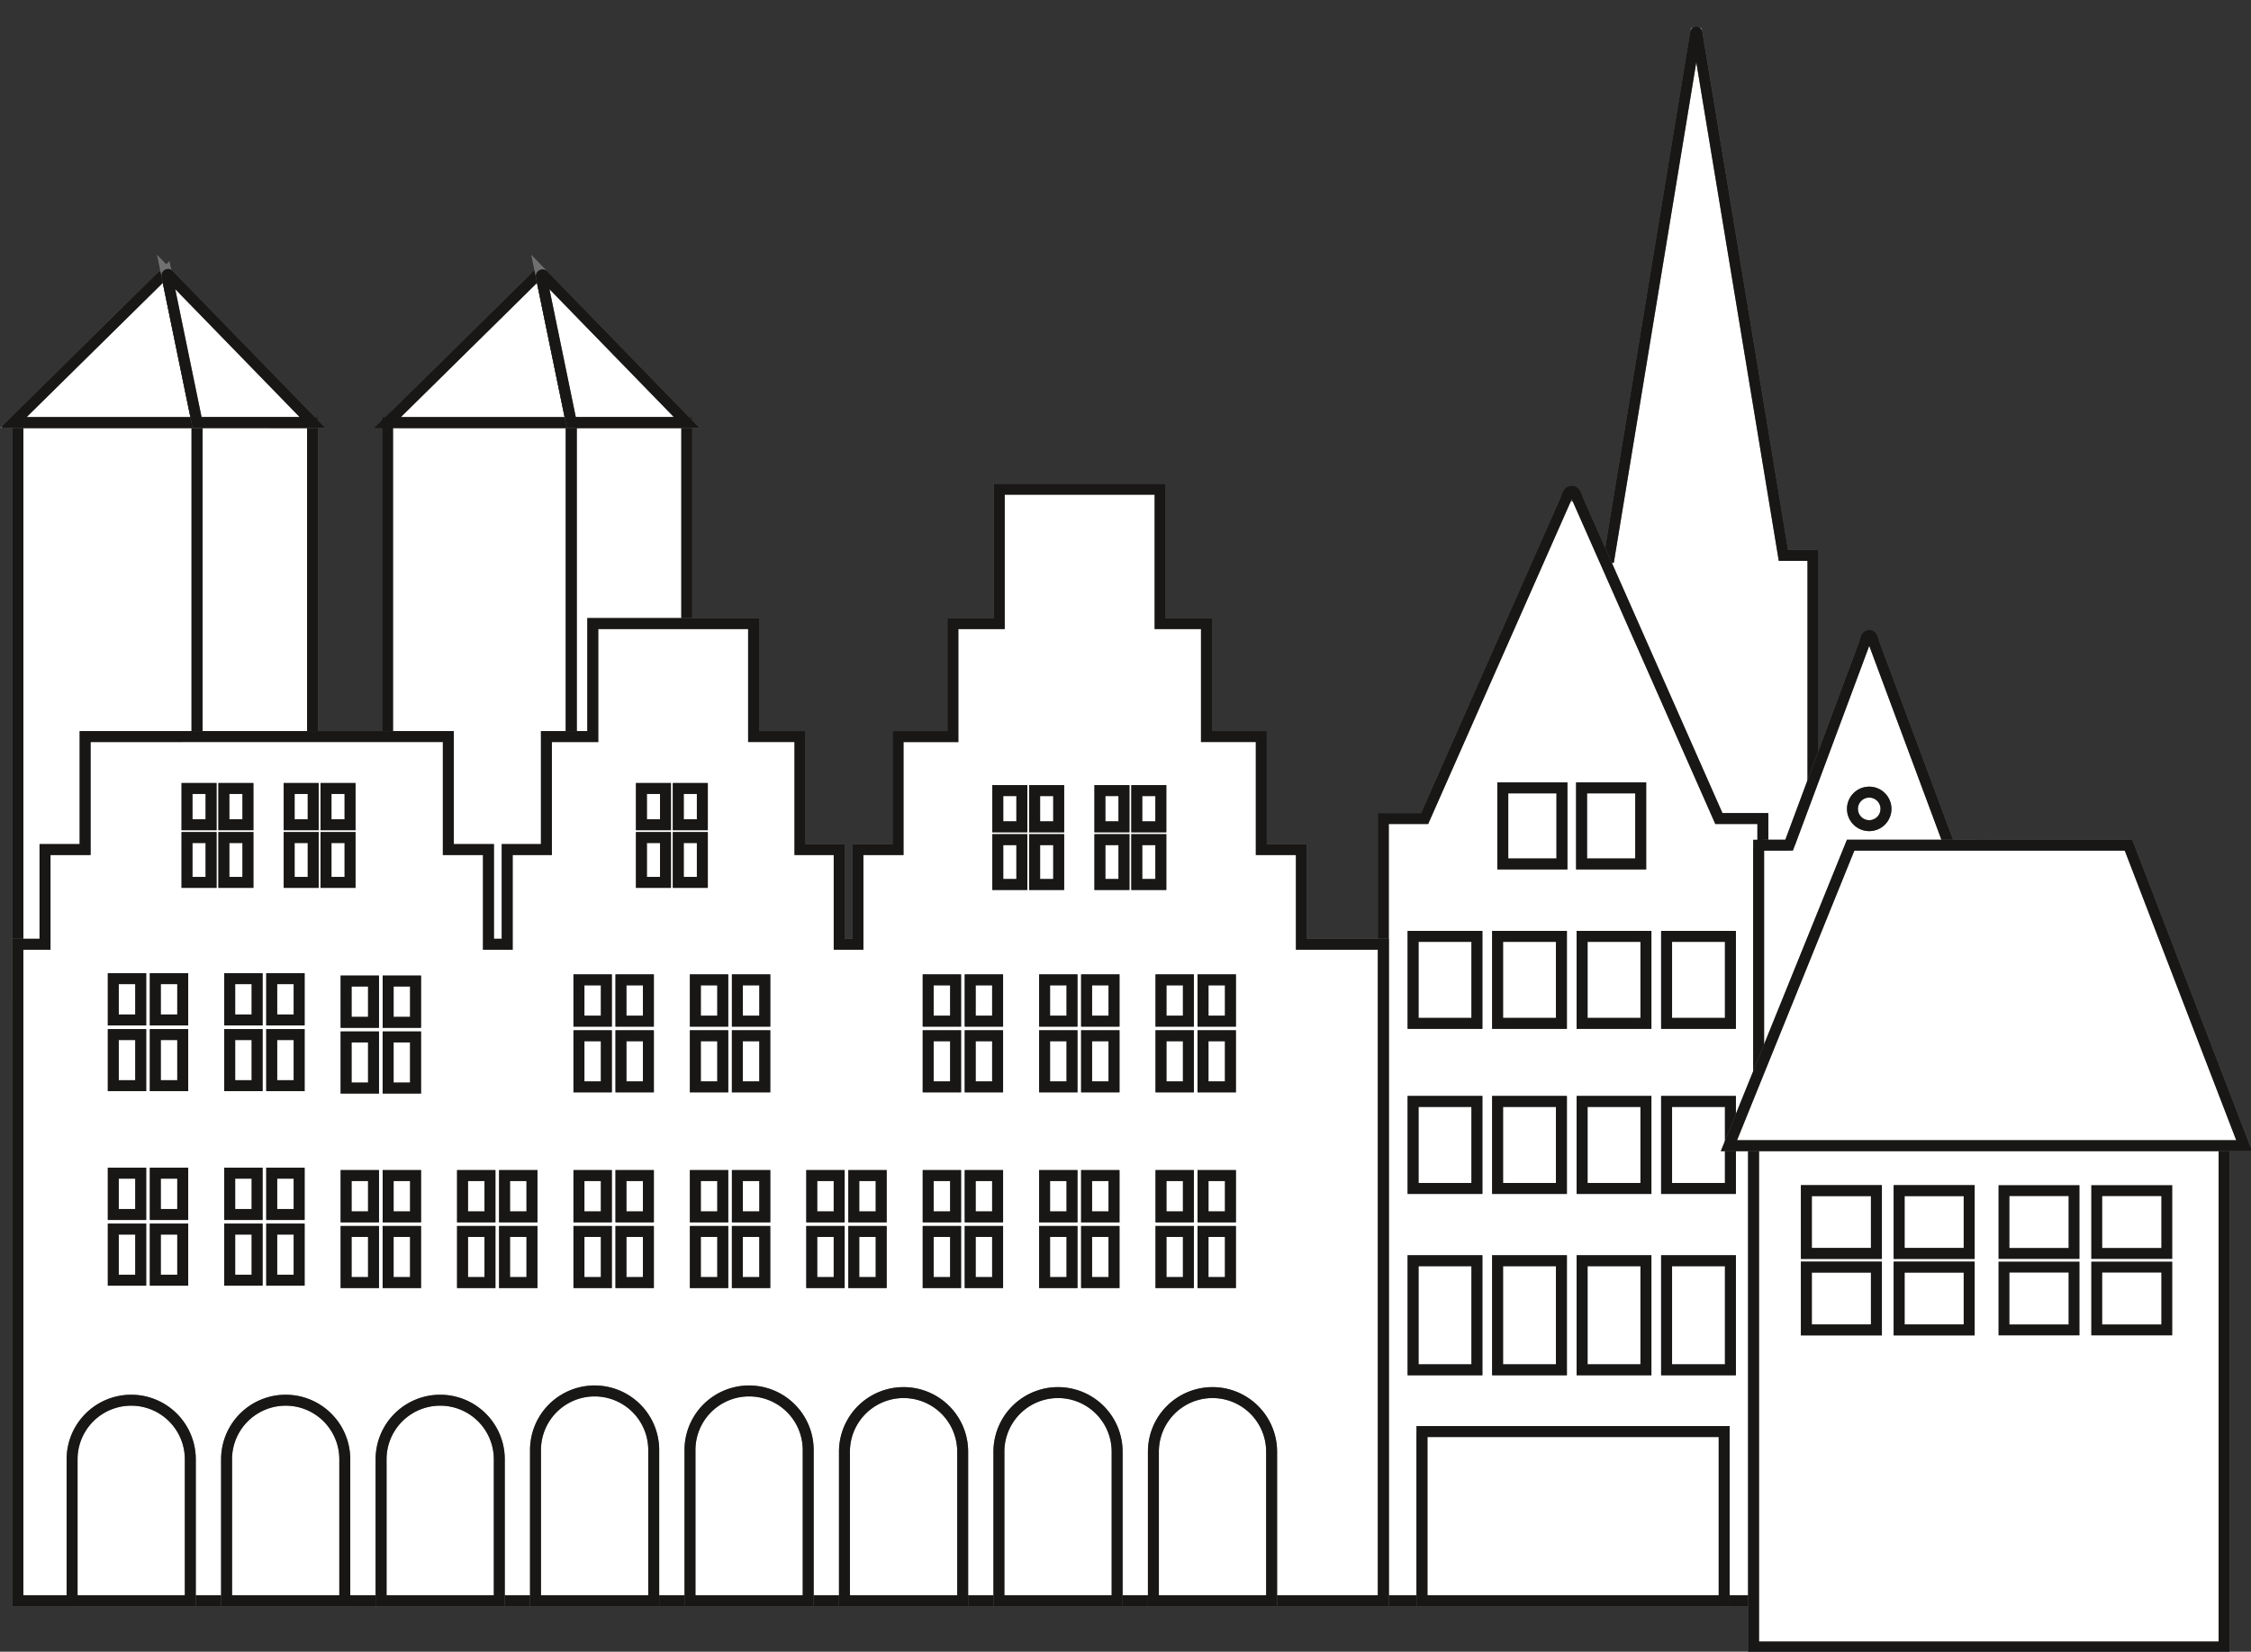 <svg xmlns="http://www.w3.org/2000/svg" xmlns:xlink="http://www.w3.org/1999/xlink" width="308.702" height="226.548" viewBox="0 0 308.702 226.548">
  <rect x="0" y="0" width="308.702" height="226.548" fill="#333333" stroke="none"/>
  <defs>
    <clipPath id="clip-path">
      <rect id="Rechteck_912" data-name="Rechteck 912" width="308.437" height="226.548" fill="none" stroke="#707070" stroke-width="1.5"/>
    </clipPath>
    <clipPath id="clip-path-4">
      <rect id="Rechteck_953" data-name="Rechteck 953" width="308.44" height="226.548" fill="none" stroke="#707070" stroke-width="1.5"/>
    </clipPath>
  </defs>
  <g id="Gruppe_510" data-name="Gruppe 510" transform="translate(0.261)">
    <g id="Gruppe_431" data-name="Gruppe 431" transform="translate(0.003 0)">
      <g id="Gruppe_430" data-name="Gruppe 430" clip-path="url(#clip-path)">
        <path id="Pfad_1748" data-name="Pfad 1748" d="M92.137,1.392,80.187,73.905H76.694v41.952s31.444,1.341,31.444,0V73.636h-4.05Z" transform="translate(140.229 2.545)" fill="#fff" stroke="#707070" stroke-width="1.5"/>
        <path id="Pfad_1749" data-name="Pfad 1749" d="M92.235,1.654a.1.1,0,0,0-.2,0L80.186,73.576H76.693v41.952s31.447,1.341,31.447,0V73.308h-4.05Z" transform="translate(140.227 2.874)" fill="none" stroke="#181716" stroke-miterlimit="10" stroke-width="1.5"/>
      </g>
    </g>
    <rect id="Rechteck_913" data-name="Rechteck 913" width="24.576" height="78.724" transform="translate(2.192 57.949)" fill="#fff" stroke="#707070" stroke-width="1.5"/>
    <g id="Gruppe_433" data-name="Gruppe 433" transform="translate(0.003 0)">
      <g id="Gruppe_432" data-name="Gruppe 432" clip-path="url(#clip-path)">
        <rect id="Rechteck_914" data-name="Rechteck 914" width="24.579" height="78.722" transform="translate(2.189 57.949)" fill="none" stroke="#181716" stroke-miterlimit="10" stroke-width="1.5"/>
      </g>
    </g>
    <rect id="Rechteck_916" data-name="Rechteck 916" width="15.834" height="78.722" transform="translate(26.771 57.949)" fill="#fff" stroke="#707070" stroke-width="1.5"/>
    <rect id="Rechteck_917" data-name="Rechteck 917" width="15.834" height="78.722" transform="translate(26.771 57.949)" fill="none" stroke="#181716" stroke-miterlimit="10" stroke-width="1.5"/>
    <path id="Pfad_1750" data-name="Pfad 1750" d="M.554,33.838h25.2L21.508,13.187Z" transform="translate(1.014 24.112)" fill="#fff" stroke="#707070" stroke-width="1.5"/>
    <g id="Gruppe_435" data-name="Gruppe 435" transform="translate(0.003 0)">
      <g id="Gruppe_434" data-name="Gruppe 434" clip-path="url(#clip-path)">
        <path id="Pfad_1751" data-name="Pfad 1751" d="M20.867,13.5.553,33.522h25.2L21.69,13.751A.49.49,0,0,0,20.867,13.5Z" transform="translate(1.008 24.43)" fill="none" stroke="#181716" stroke-miterlimit="10" stroke-width="1.5"/>
      </g>
    </g>
    <path id="Pfad_1752" data-name="Pfad 1752" d="M28.047,33.838,7.962,13.187l4.251,20.651Z" transform="translate(14.558 24.112)" fill="#fff" stroke="#707070" stroke-width="1.5"/>
    <g id="Gruppe_437" data-name="Gruppe 437" transform="translate(0 0)">
      <g id="Gruppe_436" data-name="Gruppe 436" clip-path="url(#clip-path-4)">
        <path id="Pfad_1753" data-name="Pfad 1753" d="M27.978,33.614,8.278,13.359A.161.161,0,0,0,8,13.5l4.141,20.11Z" transform="translate(14.627 24.336)" fill="none" stroke="#181716" stroke-miterlimit="10" stroke-width="1.5"/>
        <rect id="Rechteck_919" data-name="Rechteck 919" width="25.204" height="78.722" transform="translate(52.886 57.949)" fill="#fff" stroke="#707070" stroke-width="1.5"/>
        <rect id="Rechteck_920" data-name="Rechteck 920" width="25.204" height="78.722" transform="translate(52.886 57.949)" fill="none" stroke="#181716" stroke-miterlimit="10" stroke-width="1.5"/>
        <rect id="Rechteck_921" data-name="Rechteck 921" width="15.834" height="78.722" transform="translate(78.091 57.949)" fill="#fff" stroke="#707070" stroke-width="1.5"/>
        <rect id="Rechteck_922" data-name="Rechteck 922" width="15.834" height="78.722" transform="translate(78.091 57.949)" fill="none" stroke="#181716" stroke-miterlimit="10" stroke-width="1.5"/>
        <path id="Pfad_1754" data-name="Pfad 1754" d="M38.041,13.65,19.28,32.14a.72.72,0,0,0,.5,1.233H42.351a.719.719,0,0,0,.7-.866l-3.807-18.49a.718.718,0,0,0-1.208-.368" transform="translate(34.857 24.579)" fill="#fff" stroke="#707070" stroke-width="1.5"/>
        <path id="Pfad_1755" data-name="Pfad 1755" d="M39.1,13.459,18.7,33.566H43.9l-4.1-19.893A.42.42,0,0,0,39.1,13.459Z" transform="translate(34.188 24.386)" fill="none" stroke="#181716" stroke-miterlimit="10" stroke-width="1.5"/>
        <path id="Pfad_1756" data-name="Pfad 1756" d="M46.191,33.838,26.106,13.187l4.251,20.651Z" transform="translate(47.734 24.112)" fill="#fff" stroke="#707070" stroke-width="1.5"/>
        <path id="Pfad_1757" data-name="Pfad 1757" d="M46.111,33.58,26.47,13.385a.187.187,0,0,0-.317.167L30.277,33.58Z" transform="translate(47.813 24.369)" fill="none" stroke="#181716" stroke-miterlimit="10" stroke-width="1.5"/>
        <path id="Pfad_1758" data-name="Pfad 1758" d="M113,68.281,93.71,24.635a.971.971,0,0,0-1.776,0L72.641,68.281H66.978V175.565h5.306V153.409h41.443v22.155h5.306V68.281Z" transform="translate(122.466 43.986)" fill="#fff" stroke="#707070" stroke-width="1.5"/>
        <path id="Pfad_1759" data-name="Pfad 1759" d="M113,68.7,93.311,24.144a.537.537,0,0,0-.979,0L72.641,68.7H66.978V175.981h5.306V153.826h41.443v22.155h5.306V68.7Z" transform="translate(122.466 43.569)" fill="none" stroke="#181716" stroke-miterlimit="10" stroke-width="1.5"/>
        <rect id="Rechteck_923" data-name="Rechteck 923" width="41.443" height="23.199" transform="translate(194.75 196.351)" fill="#fff" stroke="#707070" stroke-width="1.5"/>
        <rect id="Rechteck_924" data-name="Rechteck 924" width="41.443" height="23.199" transform="translate(194.75 196.351)" fill="none" stroke="#181716" stroke-miterlimit="10" stroke-width="1.5"/>
        <rect id="Rechteck_925" data-name="Rechteck 925" width="8.754" height="11.936" transform="translate(205.117 128.432)" fill="#fff" stroke="#707070" stroke-width="1.5"/>
        <rect id="Rechteck_926" data-name="Rechteck 926" width="8.754" height="11.936" transform="translate(205.117 128.432)" fill="none" stroke="#181716" stroke-miterlimit="10" stroke-width="1.5"/>
        <rect id="Rechteck_927" data-name="Rechteck 927" width="8.754" height="11.936" transform="translate(216.708 128.432)" fill="#fff" stroke="#707070" stroke-width="1.5"/>
        <rect id="Rechteck_928" data-name="Rechteck 928" width="8.754" height="11.936" transform="translate(216.708 128.432)" fill="none" stroke="#181716" stroke-miterlimit="10" stroke-width="1.5"/>
        <rect id="Rechteck_929" data-name="Rechteck 929" width="8.754" height="11.936" transform="translate(228.296 128.432)" fill="#fff" stroke="#707070" stroke-width="1.5"/>
        <rect id="Rechteck_930" data-name="Rechteck 930" width="8.754" height="11.936" transform="translate(228.296 128.432)" fill="none" stroke="#181716" stroke-miterlimit="10" stroke-width="1.5"/>
        <rect id="Rechteck_931" data-name="Rechteck 931" width="8.754" height="11.936" transform="translate(193.529 128.432)" fill="#fff" stroke="#707070" stroke-width="1.5"/>
        <rect id="Rechteck_932" data-name="Rechteck 932" width="8.754" height="11.936" transform="translate(193.529 128.432)" fill="none" stroke="#181716" stroke-miterlimit="10" stroke-width="1.5"/>
        <rect id="Rechteck_933" data-name="Rechteck 933" width="8.754" height="11.936" transform="translate(205.117 151.071)" fill="#fff" stroke="#707070" stroke-width="1.5"/>
        <rect id="Rechteck_934" data-name="Rechteck 934" width="8.754" height="11.936" transform="translate(205.117 151.071)" fill="none" stroke="#181716" stroke-miterlimit="10" stroke-width="1.5"/>
        <rect id="Rechteck_935" data-name="Rechteck 935" width="8.754" height="11.936" transform="translate(216.708 151.071)" fill="#fff" stroke="#707070" stroke-width="1.5"/>
        <rect id="Rechteck_936" data-name="Rechteck 936" width="8.754" height="11.936" transform="translate(216.708 151.071)" fill="none" stroke="#181716" stroke-miterlimit="10" stroke-width="1.5"/>
        <rect id="Rechteck_937" data-name="Rechteck 937" width="8.754" height="11.936" transform="translate(228.296 151.071)" fill="#fff" stroke="#707070" stroke-width="1.5"/>
        <rect id="Rechteck_938" data-name="Rechteck 938" width="8.754" height="11.936" transform="translate(228.296 151.071)" fill="none" stroke="#181716" stroke-miterlimit="10" stroke-width="1.5"/>
        <rect id="Rechteck_939" data-name="Rechteck 939" width="8.754" height="11.936" transform="translate(193.529 151.071)" fill="#fff" stroke="#707070" stroke-width="1.5"/>
        <rect id="Rechteck_940" data-name="Rechteck 940" width="8.754" height="11.936" transform="translate(193.529 151.071)" fill="none" stroke="#181716" stroke-miterlimit="10" stroke-width="1.5"/>
        <rect id="Rechteck_941" data-name="Rechteck 941" width="8.754" height="14.963" transform="translate(205.117 172.918)" fill="#fff" stroke="#707070" stroke-width="1.5"/>
        <rect id="Rechteck_942" data-name="Rechteck 942" width="8.754" height="14.963" transform="translate(205.117 172.918)" fill="none" stroke="#181716" stroke-miterlimit="10" stroke-width="1.5"/>
        <rect id="Rechteck_943" data-name="Rechteck 943" width="8.754" height="14.963" transform="translate(216.708 172.918)" fill="#fff" stroke="#707070" stroke-width="1.5"/>
        <rect id="Rechteck_944" data-name="Rechteck 944" width="8.754" height="14.963" transform="translate(216.708 172.918)" fill="none" stroke="#181716" stroke-miterlimit="10" stroke-width="1.5"/>
        <rect id="Rechteck_945" data-name="Rechteck 945" width="8.754" height="14.963" transform="translate(228.296 172.918)" fill="#fff" stroke="#707070" stroke-width="1.5"/>
        <rect id="Rechteck_946" data-name="Rechteck 946" width="8.754" height="14.963" transform="translate(228.296 172.918)" fill="none" stroke="#181716" stroke-miterlimit="10" stroke-width="1.5"/>
        <rect id="Rechteck_947" data-name="Rechteck 947" width="8.754" height="14.963" transform="translate(193.529 172.918)" fill="#fff" stroke="#707070" stroke-width="1.5"/>
        <rect id="Rechteck_948" data-name="Rechteck 948" width="8.754" height="14.963" transform="translate(193.529 172.918)" fill="none" stroke="#181716" stroke-miterlimit="10" stroke-width="1.5"/>
        <rect id="Rechteck_949" data-name="Rechteck 949" width="8.112" height="10.434" transform="translate(205.832 108.064)" fill="#fff" stroke="#707070" stroke-width="1.5"/>
        <rect id="Rechteck_950" data-name="Rechteck 950" width="8.112" height="10.434" transform="translate(205.832 108.064)" fill="none" stroke="#181716" stroke-miterlimit="10" stroke-width="1.5"/>
        <rect id="Rechteck_951" data-name="Rechteck 951" width="8.112" height="10.434" transform="translate(216.634 108.064)" fill="#fff" stroke="#707070" stroke-width="1.5"/>
        <rect id="Rechteck_952" data-name="Rechteck 952" width="8.112" height="10.434" transform="translate(216.634 108.064)" fill="none" stroke="#181716" stroke-miterlimit="10" stroke-width="1.5"/>
        <path id="Pfad_1760" data-name="Pfad 1760" d="M111.147,58.686,101.038,31.524a.737.737,0,0,0-1.383,0L89.54,58.686a.737.737,0,0,1-.69.481H85.914a.739.739,0,0,0-.738.738V90.433a.739.739,0,0,0,.738.738h28.859a.739.739,0,0,0,.738-.738V59.905a.739.739,0,0,0-.738-.738H111.84a.741.741,0,0,1-.693-.481" transform="translate(155.74 56.76)" fill="#fff" stroke="#707070" stroke-width="1.5"/>
        <path id="Pfad_1761" data-name="Pfad 1761" d="M111.325,59.57l-10.6-28.485a.4.4,0,0,0-.755,0L89.362,59.57H85.176v32h30.335v-32Z" transform="translate(155.74 56.357)" fill="none" stroke="#181716" stroke-miterlimit="10" stroke-width="1.5"/>
      </g>
    </g>
    <g id="Gruppe_439" data-name="Gruppe 439" transform="translate(0.003 0)">
      <g id="Gruppe_438" data-name="Gruppe 438" clip-path="url(#clip-path)">
        <path id="Pfad_1762" data-name="Pfad 1762" d="M94.324,40.712a2.3,2.3,0,1,1-2.3-2.3,2.3,2.3,0,0,1,2.3,2.3" transform="translate(164.055 70.235)" fill="#fff" stroke="#707070" stroke-width="1.5"/>
        <circle id="Ellipse_7" data-name="Ellipse 7" cx="2.3" cy="2.3" r="2.3" transform="translate(253.781 108.646)" fill="none" stroke="#181716" stroke-miterlimit="10" stroke-width="1.5"/>
      </g>
    </g>
    <g id="Gruppe_441" data-name="Gruppe 441" transform="translate(0 0)">
      <g id="Gruppe_440" data-name="Gruppe 440" clip-path="url(#clip-path-4)">
        <rect id="Rechteck_955" data-name="Rechteck 955" width="64.531" height="69.074" transform="translate(240.221 156.832)" fill="#fff" stroke="#707070" stroke-width="1.5"/>
      </g>
    </g>
    <g id="Gruppe_443" data-name="Gruppe 443" transform="translate(0.003 0)">
      <g id="Gruppe_442" data-name="Gruppe 442" clip-path="url(#clip-path)">
        <rect id="Rechteck_957" data-name="Rechteck 957" width="64.531" height="69.071" transform="translate(240.215 156.835)" fill="none" stroke="#181716" stroke-miterlimit="10" stroke-width="1.5"/>
      </g>
    </g>
    <g id="Gruppe_445" data-name="Gruppe 445" transform="translate(0 0)">
      <g id="Gruppe_444" data-name="Gruppe 444" clip-path="url(#clip-path-4)">
        <path id="Pfad_1763" data-name="Pfad 1763" d="M83.736,82.2H154.4L138.538,40.985H100.427Z" transform="translate(153.108 74.94)" fill="#fff" stroke="#707070" stroke-width="1.5"/>
        <path id="Pfad_1764" data-name="Pfad 1764" d="M83.736,82.2H154.4L138.538,40.985H100.427Z" transform="translate(153.108 74.94)" fill="none" stroke="#181716" stroke-miterlimit="10" stroke-width="1.5"/>
        <rect id="Rechteck_959" data-name="Rechteck 959" width="9.608" height="8.615" transform="translate(247.462 173.794)" fill="#fff" stroke="#707070" stroke-width="1.5"/>
        <rect id="Rechteck_960" data-name="Rechteck 960" width="9.608" height="8.615" transform="translate(247.462 173.794)" fill="none" stroke="#181716" stroke-miterlimit="10" stroke-width="1.5"/>
        <rect id="Rechteck_961" data-name="Rechteck 961" width="9.608" height="8.615" transform="translate(260.184 173.794)" fill="#fff" stroke="#707070" stroke-width="1.5"/>
        <rect id="Rechteck_962" data-name="Rechteck 962" width="9.608" height="8.615" transform="translate(260.184 173.794)" fill="none" stroke="#181716" stroke-miterlimit="10" stroke-width="1.5"/>
        <rect id="Rechteck_963" data-name="Rechteck 963" width="9.608" height="8.615" transform="translate(247.462 163.306)" fill="#fff" stroke="#707070" stroke-width="1.5"/>
        <rect id="Rechteck_964" data-name="Rechteck 964" width="9.608" height="8.615" transform="translate(247.462 163.306)" fill="none" stroke="#181716" stroke-miterlimit="10" stroke-width="1.5"/>
        <rect id="Rechteck_965" data-name="Rechteck 965" width="9.608" height="8.615" transform="translate(260.184 163.306)" fill="#fff" stroke="#707070" stroke-width="1.5"/>
        <rect id="Rechteck_966" data-name="Rechteck 966" width="9.608" height="8.615" transform="translate(260.184 163.306)" fill="none" stroke="#181716" stroke-miterlimit="10" stroke-width="1.5"/>
        <rect id="Rechteck_967" data-name="Rechteck 967" width="9.608" height="8.615" transform="translate(274.564 173.794)" fill="none" stroke="#181716" stroke-miterlimit="10" stroke-width="1.5"/>
        <rect id="Rechteck_968" data-name="Rechteck 968" width="9.608" height="8.615" transform="translate(287.286 173.794)" fill="none" stroke="#181716" stroke-miterlimit="10" stroke-width="1.5"/>
        <rect id="Rechteck_969" data-name="Rechteck 969" width="9.608" height="8.615" transform="translate(274.564 163.306)" fill="none" stroke="#181716" stroke-miterlimit="10" stroke-width="1.5"/>
        <rect id="Rechteck_970" data-name="Rechteck 970" width="9.608" height="8.615" transform="translate(287.286 163.306)" fill="none" stroke="#181716" stroke-miterlimit="10" stroke-width="1.5"/>
        <path id="Pfad_1765" data-name="Pfad 1765" d="M135.361,23.722V42.155H129v15.5h-7.521v15.5h-5.5V86.137h-2.571V73.152h-5.377v-15.5h-6.361v-15.5H79.618v15.5H73.259v15.5H67.88V86.137H65.311V73.152H59.8v-15.5H10v15.5h-5.5V86.137H.774v90.038H188.027V86.137H176.795V73.152h-5.5v-15.5h-7.518v-15.5h-6.358V23.722Z" transform="translate(1.416 43.374)" fill="#fff" stroke="#707070" stroke-width="1.5"/>
      </g>
    </g>
    <g id="Gruppe_447" data-name="Gruppe 447" transform="translate(0.003 0)">
      <g id="Gruppe_446" data-name="Gruppe 446" clip-path="url(#clip-path)">
        <path id="Pfad_1766" data-name="Pfad 1766" d="M176.8,86.138V73.152h-5.5v-15.5h-7.521v-15.5h-6.358V23.722H135.361v18.43H129v15.5h-7.521v15.5h-5.5V86.138h-2.568V73.152h-5.38v-15.5h-6.358v-15.5H79.617v15.5H73.259v15.5h-5.38V86.138H65.311V73.152h-5.5v-15.5H9.995v15.5h-5.5V86.138H.774v90.038H188.026V86.138Z" transform="translate(1.413 43.375)" fill="none" stroke="#181716" stroke-miterlimit="10" stroke-width="1.5"/>
        <path id="Pfad_1767" data-name="Pfad 1767" d="M19.616,76.006a8.106,8.106,0,0,0-16.213,0V95.4H19.616Z" transform="translate(6.219 124.152)" fill="#fff" stroke="#707070" stroke-width="1.5"/>
        <path id="Pfad_1768" data-name="Pfad 1768" d="M19.616,76.006a8.106,8.106,0,0,0-16.213,0V95.4H19.616Z" transform="translate(6.219 124.152)" fill="none" stroke="#181716" stroke-miterlimit="10" stroke-width="1.5"/>
        <path id="Pfad_1769" data-name="Pfad 1769" d="M27.106,76.006a8.106,8.106,0,0,0-16.213,0V95.4H27.106Z" transform="translate(19.915 124.152)" fill="#fff" stroke="#707070" stroke-width="1.5"/>
        <path id="Pfad_1770" data-name="Pfad 1770" d="M27.106,76.006a8.106,8.106,0,0,0-16.213,0V95.4H27.106Z" transform="translate(19.915 124.152)" fill="none" stroke="#181716" stroke-miterlimit="10" stroke-width="1.5"/>
        <path id="Pfad_1771" data-name="Pfad 1771" d="M34.6,76.006a8.106,8.106,0,0,0-16.213,0V95.4H34.6Z" transform="translate(33.61 124.152)" fill="#fff" stroke="#707070" stroke-width="1.5"/>
        <path id="Pfad_1772" data-name="Pfad 1772" d="M34.6,76.006a8.106,8.106,0,0,0-16.213,0V95.4H34.6Z" transform="translate(33.61 124.152)" fill="none" stroke="#181716" stroke-miterlimit="10" stroke-width="1.5"/>
        <path id="Pfad_1773" data-name="Pfad 1773" d="M42.085,75.557a8.106,8.106,0,1,0-16.213,0V96.219H42.085Z" transform="translate(47.303 123.331)" fill="#fff" stroke="#707070" stroke-width="1.5"/>
        <path id="Pfad_1774" data-name="Pfad 1774" d="M42.085,75.557a8.106,8.106,0,1,0-16.213,0V96.219H42.085Z" transform="translate(47.303 123.331)" fill="none" stroke="#181716" stroke-miterlimit="10" stroke-width="1.5"/>
        <path id="Pfad_1775" data-name="Pfad 1775" d="M49.575,75.557a8.106,8.106,0,1,0-16.213,0V96.219H49.575Z" transform="translate(60.998 123.331)" fill="#fff" stroke="#707070" stroke-width="1.5"/>
        <path id="Pfad_1776" data-name="Pfad 1776" d="M49.575,75.557a8.106,8.106,0,1,0-16.213,0V96.219H49.575Z" transform="translate(60.998 123.331)" fill="none" stroke="#181716" stroke-miterlimit="10" stroke-width="1.5"/>
        <path id="Pfad_1777" data-name="Pfad 1777" d="M57.065,75.637a8.106,8.106,0,1,0-16.213,0V96.073H57.065Z" transform="translate(74.693 123.477)" fill="#fff" stroke="#707070" stroke-width="1.5"/>
        <path id="Pfad_1778" data-name="Pfad 1778" d="M57.065,75.637a8.106,8.106,0,1,0-16.213,0V96.073H57.065Z" transform="translate(74.693 123.477)" fill="none" stroke="#181716" stroke-miterlimit="10" stroke-width="1.5"/>
        <path id="Pfad_1779" data-name="Pfad 1779" d="M64.554,75.637a8.106,8.106,0,1,0-16.213,0V96.073H64.554Z" transform="translate(88.386 123.477)" fill="#fff" stroke="#707070" stroke-width="1.5"/>
        <path id="Pfad_1780" data-name="Pfad 1780" d="M64.554,75.637a8.106,8.106,0,1,0-16.213,0V96.073H64.554Z" transform="translate(88.386 123.477)" fill="none" stroke="#181716" stroke-miterlimit="10" stroke-width="1.5"/>
        <path id="Pfad_1781" data-name="Pfad 1781" d="M72.044,75.637a8.106,8.106,0,1,0-16.213,0V96.073H72.044Z" transform="translate(102.082 123.477)" fill="#fff" stroke="#707070" stroke-width="1.5"/>
        <path id="Pfad_1782" data-name="Pfad 1782" d="M72.044,75.637a8.106,8.106,0,1,0-16.213,0V96.073H72.044Z" transform="translate(102.082 123.477)" fill="none" stroke="#181716" stroke-miterlimit="10" stroke-width="1.5"/>
      </g>
    </g>
    <g id="Gruppe_449" data-name="Gruppe 449" transform="translate(0 0)">
      <g id="Gruppe_448" data-name="Gruppe 448" clip-path="url(#clip-path-4)">
        <rect id="Rechteck_973" data-name="Rechteck 973" width="3.762" height="7.012" transform="translate(63.171 168.907)" fill="#fff" stroke="#707070" stroke-width="1.5"/>
        <rect id="Rechteck_974" data-name="Rechteck 974" width="3.762" height="7.012" transform="translate(63.171 168.907)" fill="none" stroke="#181716" stroke-miterlimit="10" stroke-width="1.5"/>
        <rect id="Rechteck_975" data-name="Rechteck 975" width="3.762" height="5.668" transform="translate(63.171 161.239)" fill="#fff" stroke="#707070" stroke-width="1.5"/>
        <rect id="Rechteck_976" data-name="Rechteck 976" width="3.762" height="5.668" transform="translate(63.171 161.239)" fill="none" stroke="#181716" stroke-miterlimit="10" stroke-width="1.5"/>
        <rect id="Rechteck_977" data-name="Rechteck 977" width="3.762" height="5.668" transform="translate(68.932 161.239)" fill="#fff" stroke="#707070" stroke-width="1.5"/>
        <rect id="Rechteck_978" data-name="Rechteck 978" width="3.762" height="5.668" transform="translate(68.932 161.239)" fill="none" stroke="#181716" stroke-miterlimit="10" stroke-width="1.5"/>
        <rect id="Rechteck_979" data-name="Rechteck 979" width="3.762" height="7.012" transform="translate(68.932 168.907)" fill="#fff" stroke="#707070" stroke-width="1.5"/>
        <rect id="Rechteck_980" data-name="Rechteck 980" width="3.762" height="7.012" transform="translate(68.932 168.907)" fill="none" stroke="#181716" stroke-miterlimit="10" stroke-width="1.5"/>
        <rect id="Rechteck_981" data-name="Rechteck 981" width="3.762" height="7.012" transform="translate(79.135 168.907)" fill="#fff" stroke="#707070" stroke-width="1.5"/>
        <rect id="Rechteck_982" data-name="Rechteck 982" width="3.762" height="7.012" transform="translate(79.135 168.907)" fill="none" stroke="#181716" stroke-miterlimit="10" stroke-width="1.5"/>
        <rect id="Rechteck_983" data-name="Rechteck 983" width="3.762" height="5.668" transform="translate(79.135 161.239)" fill="#fff" stroke="#707070" stroke-width="1.5"/>
        <rect id="Rechteck_984" data-name="Rechteck 984" width="3.762" height="5.668" transform="translate(79.135 161.239)" fill="none" stroke="#181716" stroke-miterlimit="10" stroke-width="1.5"/>
        <rect id="Rechteck_985" data-name="Rechteck 985" width="3.762" height="5.668" transform="translate(84.896 161.239)" fill="#fff" stroke="#707070" stroke-width="1.5"/>
        <rect id="Rechteck_986" data-name="Rechteck 986" width="3.762" height="5.668" transform="translate(84.896 161.239)" fill="none" stroke="#181716" stroke-miterlimit="10" stroke-width="1.5"/>
        <rect id="Rechteck_987" data-name="Rechteck 987" width="3.762" height="7.012" transform="translate(84.896 168.907)" fill="#fff" stroke="#707070" stroke-width="1.5"/>
        <rect id="Rechteck_988" data-name="Rechteck 988" width="3.762" height="7.012" transform="translate(84.896 168.907)" fill="none" stroke="#181716" stroke-miterlimit="10" stroke-width="1.5"/>
        <rect id="Rechteck_989" data-name="Rechteck 989" width="3.762" height="7.012" transform="translate(95.098 168.907)" fill="#fff" stroke="#707070" stroke-width="1.5"/>
        <rect id="Rechteck_990" data-name="Rechteck 990" width="3.762" height="7.012" transform="translate(95.098 168.907)" fill="none" stroke="#181716" stroke-miterlimit="10" stroke-width="1.5"/>
        <rect id="Rechteck_991" data-name="Rechteck 991" width="3.762" height="5.668" transform="translate(95.098 161.239)" fill="#fff" stroke="#707070" stroke-width="1.5"/>
        <rect id="Rechteck_992" data-name="Rechteck 992" width="3.762" height="5.668" transform="translate(95.098 161.239)" fill="none" stroke="#181716" stroke-miterlimit="10" stroke-width="1.5"/>
        <rect id="Rechteck_993" data-name="Rechteck 993" width="3.762" height="5.668" transform="translate(100.863 161.239)" fill="#fff" stroke="#707070" stroke-width="1.5"/>
        <rect id="Rechteck_994" data-name="Rechteck 994" width="3.762" height="5.668" transform="translate(100.863 161.239)" fill="none" stroke="#181716" stroke-miterlimit="10" stroke-width="1.5"/>
        <rect id="Rechteck_995" data-name="Rechteck 995" width="3.762" height="7.012" transform="translate(100.86 168.907)" fill="#fff" stroke="#707070" stroke-width="1.5"/>
        <rect id="Rechteck_996" data-name="Rechteck 996" width="3.762" height="7.012" transform="translate(100.86 168.907)" fill="none" stroke="#181716" stroke-miterlimit="10" stroke-width="1.5"/>
        <rect id="Rechteck_997" data-name="Rechteck 997" width="3.762" height="7.012" transform="translate(79.135 142.062)" fill="#fff" stroke="#707070" stroke-width="1.5"/>
        <rect id="Rechteck_998" data-name="Rechteck 998" width="3.762" height="7.012" transform="translate(79.135 142.062)" fill="none" stroke="#181716" stroke-miterlimit="10" stroke-width="1.5"/>
        <rect id="Rechteck_999" data-name="Rechteck 999" width="3.762" height="5.668" transform="translate(79.135 134.394)" fill="#fff" stroke="#707070" stroke-width="1.5"/>
        <rect id="Rechteck_1000" data-name="Rechteck 1000" width="3.762" height="5.668" transform="translate(79.135 134.394)" fill="none" stroke="#181716" stroke-miterlimit="10" stroke-width="1.5"/>
        <rect id="Rechteck_1001" data-name="Rechteck 1001" width="3.762" height="5.668" transform="translate(84.896 134.394)" fill="#fff" stroke="#707070" stroke-width="1.5"/>
        <rect id="Rechteck_1002" data-name="Rechteck 1002" width="3.762" height="5.668" transform="translate(84.896 134.394)" fill="none" stroke="#181716" stroke-miterlimit="10" stroke-width="1.5"/>
        <rect id="Rechteck_1003" data-name="Rechteck 1003" width="3.762" height="7.012" transform="translate(84.896 142.062)" fill="#fff" stroke="#707070" stroke-width="1.5"/>
        <rect id="Rechteck_1004" data-name="Rechteck 1004" width="3.762" height="7.012" transform="translate(84.896 142.062)" fill="none" stroke="#181716" stroke-miterlimit="10" stroke-width="1.5"/>
        <rect id="Rechteck_1005" data-name="Rechteck 1005" width="3.762" height="7.012" transform="translate(95.098 142.062)" fill="#fff" stroke="#707070" stroke-width="1.5"/>
        <rect id="Rechteck_1006" data-name="Rechteck 1006" width="3.762" height="7.012" transform="translate(95.098 142.062)" fill="none" stroke="#181716" stroke-miterlimit="10" stroke-width="1.5"/>
        <rect id="Rechteck_1007" data-name="Rechteck 1007" width="3.762" height="5.668" transform="translate(95.098 134.394)" fill="#fff" stroke="#707070" stroke-width="1.5"/>
        <rect id="Rechteck_1008" data-name="Rechteck 1008" width="3.762" height="5.668" transform="translate(95.098 134.394)" fill="none" stroke="#181716" stroke-miterlimit="10" stroke-width="1.5"/>
        <rect id="Rechteck_1009" data-name="Rechteck 1009" width="3.762" height="5.668" transform="translate(100.863 134.394)" fill="#fff" stroke="#707070" stroke-width="1.5"/>
        <rect id="Rechteck_1010" data-name="Rechteck 1010" width="3.762" height="5.668" transform="translate(100.863 134.394)" fill="none" stroke="#181716" stroke-miterlimit="10" stroke-width="1.5"/>
        <rect id="Rechteck_1011" data-name="Rechteck 1011" width="3.762" height="7.012" transform="translate(100.86 142.062)" fill="#fff" stroke="#707070" stroke-width="1.5"/>
        <rect id="Rechteck_1012" data-name="Rechteck 1012" width="3.762" height="7.012" transform="translate(100.86 142.062)" fill="none" stroke="#181716" stroke-miterlimit="10" stroke-width="1.5"/>
        <rect id="Rechteck_1013" data-name="Rechteck 1013" width="3.301" height="6.152" transform="translate(25.385 114.875)" fill="#fff" stroke="#707070" stroke-width="1.5"/>
        <rect id="Rechteck_1014" data-name="Rechteck 1014" width="3.301" height="6.152" transform="translate(25.385 114.875)" fill="none" stroke="#181716" stroke-miterlimit="10" stroke-width="1.5"/>
        <rect id="Rechteck_1015" data-name="Rechteck 1015" width="3.301" height="4.972" transform="translate(25.385 108.149)" fill="#fff" stroke="#707070" stroke-width="1.5"/>
        <rect id="Rechteck_1016" data-name="Rechteck 1016" width="3.301" height="4.972" transform="translate(25.385 108.149)" fill="none" stroke="#181716" stroke-miterlimit="10" stroke-width="1.5"/>
        <rect id="Rechteck_1017" data-name="Rechteck 1017" width="3.301" height="4.972" transform="translate(30.44 108.149)" fill="#fff" stroke="#707070" stroke-width="1.5"/>
        <rect id="Rechteck_1018" data-name="Rechteck 1018" width="3.301" height="4.972" transform="translate(30.44 108.149)" fill="none" stroke="#181716" stroke-miterlimit="10" stroke-width="1.5"/>
        <rect id="Rechteck_1019" data-name="Rechteck 1019" width="3.301" height="6.152" transform="translate(30.44 114.875)" fill="#fff" stroke="#707070" stroke-width="1.5"/>
        <rect id="Rechteck_1020" data-name="Rechteck 1020" width="3.301" height="6.152" transform="translate(30.44 114.875)" fill="none" stroke="#181716" stroke-miterlimit="10" stroke-width="1.5"/>
        <rect id="Rechteck_1021" data-name="Rechteck 1021" width="3.301" height="6.152" transform="translate(39.392 114.875)" fill="#fff" stroke="#707070" stroke-width="1.5"/>
        <rect id="Rechteck_1022" data-name="Rechteck 1022" width="3.301" height="6.152" transform="translate(39.392 114.875)" fill="none" stroke="#181716" stroke-miterlimit="10" stroke-width="1.5"/>
        <rect id="Rechteck_1023" data-name="Rechteck 1023" width="3.301" height="4.972" transform="translate(39.392 108.149)" fill="#fff" stroke="#707070" stroke-width="1.5"/>
        <rect id="Rechteck_1024" data-name="Rechteck 1024" width="3.301" height="4.972" transform="translate(39.392 108.149)" fill="none" stroke="#181716" stroke-miterlimit="10" stroke-width="1.5"/>
        <rect id="Rechteck_1025" data-name="Rechteck 1025" width="3.301" height="4.972" transform="translate(44.446 108.149)" fill="#fff" stroke="#707070" stroke-width="1.5"/>
        <rect id="Rechteck_1026" data-name="Rechteck 1026" width="3.301" height="4.972" transform="translate(44.446 108.149)" fill="none" stroke="#181716" stroke-miterlimit="10" stroke-width="1.5"/>
        <rect id="Rechteck_1027" data-name="Rechteck 1027" width="3.301" height="6.152" transform="translate(44.446 114.875)" fill="#fff" stroke="#707070" stroke-width="1.5"/>
        <rect id="Rechteck_1028" data-name="Rechteck 1028" width="3.301" height="6.152" transform="translate(44.446 114.875)" fill="none" stroke="#181716" stroke-miterlimit="10" stroke-width="1.5"/>
        <rect id="Rechteck_1029" data-name="Rechteck 1029" width="3.301" height="6.152" transform="translate(136.575 115.163)" fill="#fff" stroke="#707070" stroke-width="1.5"/>
        <rect id="Rechteck_1030" data-name="Rechteck 1030" width="3.301" height="6.152" transform="translate(136.575 115.163)" fill="none" stroke="#181716" stroke-miterlimit="10" stroke-width="1.5"/>
        <rect id="Rechteck_1031" data-name="Rechteck 1031" width="3.301" height="4.972" transform="translate(136.575 108.434)" fill="#fff" stroke="#707070" stroke-width="1.5"/>
        <rect id="Rechteck_1032" data-name="Rechteck 1032" width="3.301" height="4.972" transform="translate(136.575 108.434)" fill="none" stroke="#181716" stroke-miterlimit="10" stroke-width="1.5"/>
        <rect id="Rechteck_1033" data-name="Rechteck 1033" width="3.301" height="4.972" transform="translate(141.629 108.437)" fill="#fff" stroke="#707070" stroke-width="1.5"/>
        <rect id="Rechteck_1034" data-name="Rechteck 1034" width="3.301" height="4.972" transform="translate(141.629 108.437)" fill="none" stroke="#181716" stroke-miterlimit="10" stroke-width="1.5"/>
        <rect id="Rechteck_1035" data-name="Rechteck 1035" width="3.301" height="6.152" transform="translate(141.629 115.163)" fill="#fff" stroke="#707070" stroke-width="1.5"/>
        <rect id="Rechteck_1036" data-name="Rechteck 1036" width="3.301" height="6.152" transform="translate(141.629 115.163)" fill="none" stroke="#181716" stroke-miterlimit="10" stroke-width="1.5"/>
        <rect id="Rechteck_1037" data-name="Rechteck 1037" width="3.301" height="6.152" transform="translate(150.578 115.163)" fill="#fff" stroke="#707070" stroke-width="1.5"/>
        <rect id="Rechteck_1038" data-name="Rechteck 1038" width="3.301" height="6.152" transform="translate(150.578 115.163)" fill="none" stroke="#181716" stroke-miterlimit="10" stroke-width="1.5"/>
        <rect id="Rechteck_1039" data-name="Rechteck 1039" width="3.301" height="4.972" transform="translate(150.578 108.434)" fill="#fff" stroke="#707070" stroke-width="1.5"/>
        <rect id="Rechteck_1040" data-name="Rechteck 1040" width="3.301" height="4.972" transform="translate(150.578 108.434)" fill="none" stroke="#181716" stroke-miterlimit="10" stroke-width="1.5"/>
        <rect id="Rechteck_1041" data-name="Rechteck 1041" width="3.301" height="4.972" transform="translate(155.636 108.437)" fill="#fff" stroke="#707070" stroke-width="1.5"/>
        <rect id="Rechteck_1042" data-name="Rechteck 1042" width="3.301" height="4.972" transform="translate(155.636 108.437)" fill="none" stroke="#181716" stroke-miterlimit="10" stroke-width="1.5"/>
        <rect id="Rechteck_1043" data-name="Rechteck 1043" width="3.301" height="6.152" transform="translate(155.636 115.163)" fill="#fff" stroke="#707070" stroke-width="1.5"/>
        <rect id="Rechteck_1044" data-name="Rechteck 1044" width="3.301" height="6.152" transform="translate(155.636 115.163)" fill="none" stroke="#181716" stroke-miterlimit="10" stroke-width="1.5"/>
        <rect id="Rechteck_1045" data-name="Rechteck 1045" width="3.762" height="7.012" transform="translate(111.062 168.907)" fill="#fff" stroke="#707070" stroke-width="1.5"/>
        <rect id="Rechteck_1046" data-name="Rechteck 1046" width="3.762" height="7.012" transform="translate(111.062 168.907)" fill="none" stroke="#181716" stroke-miterlimit="10" stroke-width="1.5"/>
        <rect id="Rechteck_1047" data-name="Rechteck 1047" width="3.762" height="5.668" transform="translate(111.062 161.239)" fill="#fff" stroke="#707070" stroke-width="1.5"/>
        <rect id="Rechteck_1048" data-name="Rechteck 1048" width="3.762" height="5.668" transform="translate(111.062 161.239)" fill="none" stroke="#181716" stroke-miterlimit="10" stroke-width="1.5"/>
        <rect id="Rechteck_1049" data-name="Rechteck 1049" width="3.762" height="5.668" transform="translate(116.826 161.239)" fill="#fff" stroke="#707070" stroke-width="1.5"/>
        <rect id="Rechteck_1050" data-name="Rechteck 1050" width="3.762" height="5.668" transform="translate(116.826 161.239)" fill="none" stroke="#181716" stroke-miterlimit="10" stroke-width="1.5"/>
        <rect id="Rechteck_1051" data-name="Rechteck 1051" width="3.762" height="7.012" transform="translate(116.826 168.907)" fill="#fff" stroke="#707070" stroke-width="1.5"/>
        <rect id="Rechteck_1052" data-name="Rechteck 1052" width="3.762" height="7.012" transform="translate(116.826 168.907)" fill="none" stroke="#181716" stroke-miterlimit="10" stroke-width="1.5"/>
        <rect id="Rechteck_1053" data-name="Rechteck 1053" width="3.762" height="7.012" transform="translate(127.029 168.907)" fill="#fff" stroke="#707070" stroke-width="1.5"/>
        <rect id="Rechteck_1054" data-name="Rechteck 1054" width="3.762" height="7.012" transform="translate(127.029 168.907)" fill="none" stroke="#181716" stroke-miterlimit="10" stroke-width="1.5"/>
        <rect id="Rechteck_1055" data-name="Rechteck 1055" width="3.762" height="5.668" transform="translate(127.029 161.239)" fill="#fff" stroke="#707070" stroke-width="1.5"/>
        <rect id="Rechteck_1056" data-name="Rechteck 1056" width="3.762" height="5.668" transform="translate(127.029 161.239)" fill="none" stroke="#181716" stroke-miterlimit="10" stroke-width="1.5"/>
        <rect id="Rechteck_1057" data-name="Rechteck 1057" width="3.762" height="5.668" transform="translate(132.79 161.239)" fill="#fff" stroke="#707070" stroke-width="1.5"/>
        <rect id="Rechteck_1058" data-name="Rechteck 1058" width="3.762" height="5.668" transform="translate(132.79 161.239)" fill="none" stroke="#181716" stroke-miterlimit="10" stroke-width="1.5"/>
        <rect id="Rechteck_1059" data-name="Rechteck 1059" width="3.762" height="7.012" transform="translate(132.79 168.907)" fill="#fff" stroke="#707070" stroke-width="1.5"/>
        <rect id="Rechteck_1060" data-name="Rechteck 1060" width="3.762" height="7.012" transform="translate(132.79 168.907)" fill="none" stroke="#181716" stroke-miterlimit="10" stroke-width="1.5"/>
        <rect id="Rechteck_1061" data-name="Rechteck 1061" width="3.762" height="7.012" transform="translate(142.993 168.907)" fill="#fff" stroke="#707070" stroke-width="1.5"/>
        <rect id="Rechteck_1062" data-name="Rechteck 1062" width="3.762" height="7.012" transform="translate(142.993 168.907)" fill="none" stroke="#181716" stroke-miterlimit="10" stroke-width="1.5"/>
        <rect id="Rechteck_1063" data-name="Rechteck 1063" width="3.762" height="5.668" transform="translate(142.993 161.239)" fill="#fff" stroke="#707070" stroke-width="1.5"/>
        <rect id="Rechteck_1064" data-name="Rechteck 1064" width="3.762" height="5.668" transform="translate(142.993 161.239)" fill="none" stroke="#181716" stroke-miterlimit="10" stroke-width="1.5"/>
        <rect id="Rechteck_1065" data-name="Rechteck 1065" width="3.762" height="5.668" transform="translate(148.754 161.239)" fill="#fff" stroke="#707070" stroke-width="1.5"/>
        <rect id="Rechteck_1066" data-name="Rechteck 1066" width="3.762" height="5.668" transform="translate(148.754 161.239)" fill="none" stroke="#181716" stroke-miterlimit="10" stroke-width="1.5"/>
        <rect id="Rechteck_1067" data-name="Rechteck 1067" width="3.762" height="7.012" transform="translate(148.754 168.907)" fill="#fff" stroke="#707070" stroke-width="1.5"/>
        <rect id="Rechteck_1068" data-name="Rechteck 1068" width="3.762" height="7.012" transform="translate(148.754 168.907)" fill="none" stroke="#181716" stroke-miterlimit="10" stroke-width="1.5"/>
        <rect id="Rechteck_1069" data-name="Rechteck 1069" width="3.762" height="7.012" transform="translate(158.956 168.907)" fill="#fff" stroke="#707070" stroke-width="1.5"/>
        <rect id="Rechteck_1070" data-name="Rechteck 1070" width="3.762" height="7.012" transform="translate(158.956 168.907)" fill="none" stroke="#181716" stroke-miterlimit="10" stroke-width="1.5"/>
        <rect id="Rechteck_1071" data-name="Rechteck 1071" width="3.762" height="5.668" transform="translate(158.956 161.239)" fill="#fff" stroke="#707070" stroke-width="1.5"/>
        <rect id="Rechteck_1072" data-name="Rechteck 1072" width="3.762" height="5.668" transform="translate(158.956 161.239)" fill="none" stroke="#181716" stroke-miterlimit="10" stroke-width="1.5"/>
        <rect id="Rechteck_1073" data-name="Rechteck 1073" width="3.762" height="5.668" transform="translate(164.721 161.239)" fill="#fff" stroke="#707070" stroke-width="1.5"/>
        <rect id="Rechteck_1074" data-name="Rechteck 1074" width="3.762" height="5.668" transform="translate(164.721 161.239)" fill="none" stroke="#181716" stroke-miterlimit="10" stroke-width="1.5"/>
        <rect id="Rechteck_1075" data-name="Rechteck 1075" width="3.762" height="7.012" transform="translate(164.718 168.907)" fill="#fff" stroke="#707070" stroke-width="1.5"/>
        <rect id="Rechteck_1076" data-name="Rechteck 1076" width="3.762" height="7.012" transform="translate(164.718 168.907)" fill="none" stroke="#181716" stroke-miterlimit="10" stroke-width="1.5"/>
        <rect id="Rechteck_1077" data-name="Rechteck 1077" width="3.762" height="7.012" transform="translate(127.029 142.062)" fill="#fff" stroke="#707070" stroke-width="1.5"/>
        <rect id="Rechteck_1078" data-name="Rechteck 1078" width="3.762" height="7.012" transform="translate(127.029 142.062)" fill="none" stroke="#181716" stroke-miterlimit="10" stroke-width="1.5"/>
        <rect id="Rechteck_1079" data-name="Rechteck 1079" width="3.762" height="5.668" transform="translate(127.029 134.394)" fill="#fff" stroke="#707070" stroke-width="1.5"/>
        <rect id="Rechteck_1080" data-name="Rechteck 1080" width="3.762" height="5.668" transform="translate(127.029 134.394)" fill="none" stroke="#181716" stroke-miterlimit="10" stroke-width="1.5"/>
        <rect id="Rechteck_1081" data-name="Rechteck 1081" width="3.762" height="5.668" transform="translate(132.79 134.394)" fill="#fff" stroke="#707070" stroke-width="1.5"/>
        <rect id="Rechteck_1082" data-name="Rechteck 1082" width="3.762" height="5.668" transform="translate(132.79 134.394)" fill="none" stroke="#181716" stroke-miterlimit="10" stroke-width="1.5"/>
        <rect id="Rechteck_1083" data-name="Rechteck 1083" width="3.762" height="7.012" transform="translate(132.79 142.062)" fill="#fff" stroke="#707070" stroke-width="1.5"/>
        <rect id="Rechteck_1084" data-name="Rechteck 1084" width="3.762" height="7.012" transform="translate(132.79 142.062)" fill="none" stroke="#181716" stroke-miterlimit="10" stroke-width="1.5"/>
        <rect id="Rechteck_1085" data-name="Rechteck 1085" width="3.762" height="7.012" transform="translate(142.993 142.062)" fill="#fff" stroke="#707070" stroke-width="1.5"/>
        <rect id="Rechteck_1086" data-name="Rechteck 1086" width="3.762" height="7.012" transform="translate(142.993 142.062)" fill="none" stroke="#181716" stroke-miterlimit="10" stroke-width="1.5"/>
        <rect id="Rechteck_1087" data-name="Rechteck 1087" width="3.762" height="5.668" transform="translate(142.993 134.394)" fill="#fff" stroke="#707070" stroke-width="1.5"/>
        <rect id="Rechteck_1088" data-name="Rechteck 1088" width="3.762" height="5.668" transform="translate(142.993 134.394)" fill="none" stroke="#181716" stroke-miterlimit="10" stroke-width="1.5"/>
        <rect id="Rechteck_1089" data-name="Rechteck 1089" width="3.762" height="5.668" transform="translate(148.754 134.394)" fill="#fff" stroke="#707070" stroke-width="1.5"/>
        <rect id="Rechteck_1090" data-name="Rechteck 1090" width="3.762" height="5.668" transform="translate(148.754 134.394)" fill="none" stroke="#181716" stroke-miterlimit="10" stroke-width="1.5"/>
        <rect id="Rechteck_1091" data-name="Rechteck 1091" width="3.762" height="7.012" transform="translate(148.754 142.062)" fill="#fff" stroke="#707070" stroke-width="1.5"/>
        <rect id="Rechteck_1092" data-name="Rechteck 1092" width="3.762" height="7.012" transform="translate(148.754 142.062)" fill="none" stroke="#181716" stroke-miterlimit="10" stroke-width="1.5"/>
        <rect id="Rechteck_1093" data-name="Rechteck 1093" width="3.762" height="7.012" transform="translate(158.956 142.062)" fill="#fff" stroke="#707070" stroke-width="1.5"/>
        <rect id="Rechteck_1094" data-name="Rechteck 1094" width="3.762" height="7.012" transform="translate(158.956 142.062)" fill="none" stroke="#181716" stroke-miterlimit="10" stroke-width="1.5"/>
        <rect id="Rechteck_1095" data-name="Rechteck 1095" width="3.762" height="5.668" transform="translate(158.956 134.394)" fill="#fff" stroke="#707070" stroke-width="1.5"/>
        <rect id="Rechteck_1096" data-name="Rechteck 1096" width="3.762" height="5.668" transform="translate(158.956 134.394)" fill="none" stroke="#181716" stroke-miterlimit="10" stroke-width="1.5"/>
        <rect id="Rechteck_1097" data-name="Rechteck 1097" width="3.762" height="5.668" transform="translate(164.721 134.394)" fill="#fff" stroke="#707070" stroke-width="1.5"/>
        <rect id="Rechteck_1098" data-name="Rechteck 1098" width="3.762" height="5.668" transform="translate(164.721 134.394)" fill="none" stroke="#181716" stroke-miterlimit="10" stroke-width="1.5"/>
        <rect id="Rechteck_1099" data-name="Rechteck 1099" width="3.762" height="7.012" transform="translate(164.718 142.062)" fill="#fff" stroke="#707070" stroke-width="1.5"/>
        <rect id="Rechteck_1100" data-name="Rechteck 1100" width="3.762" height="7.012" transform="translate(164.718 142.062)" fill="none" stroke="#181716" stroke-miterlimit="10" stroke-width="1.5"/>
        <rect id="Rechteck_1101" data-name="Rechteck 1101" width="3.762" height="7.012" transform="translate(15.276 168.579)" fill="#fff" stroke="#707070" stroke-width="1.5"/>
        <rect id="Rechteck_1102" data-name="Rechteck 1102" width="3.762" height="7.012" transform="translate(15.276 168.579)" fill="none" stroke="#181716" stroke-miterlimit="10" stroke-width="1.5"/>
        <rect id="Rechteck_1103" data-name="Rechteck 1103" width="3.762" height="5.668" transform="translate(15.276 160.911)" fill="#fff" stroke="#707070" stroke-width="1.5"/>
        <rect id="Rechteck_1104" data-name="Rechteck 1104" width="3.762" height="5.668" transform="translate(15.276 160.911)" fill="none" stroke="#181716" stroke-miterlimit="10" stroke-width="1.5"/>
        <rect id="Rechteck_1105" data-name="Rechteck 1105" width="3.762" height="5.668" transform="translate(21.038 160.911)" fill="#fff" stroke="#707070" stroke-width="1.5"/>
        <rect id="Rechteck_1106" data-name="Rechteck 1106" width="3.762" height="5.668" transform="translate(21.038 160.911)" fill="none" stroke="#181716" stroke-miterlimit="10" stroke-width="1.5"/>
        <rect id="Rechteck_1107" data-name="Rechteck 1107" width="3.762" height="7.012" transform="translate(21.038 168.579)" fill="#fff" stroke="#707070" stroke-width="1.5"/>
        <rect id="Rechteck_1108" data-name="Rechteck 1108" width="3.762" height="7.012" transform="translate(21.038 168.579)" fill="none" stroke="#181716" stroke-miterlimit="10" stroke-width="1.5"/>
        <rect id="Rechteck_1109" data-name="Rechteck 1109" width="3.762" height="7.012" transform="translate(31.24 168.579)" fill="#fff" stroke="#707070" stroke-width="1.5"/>
        <rect id="Rechteck_1110" data-name="Rechteck 1110" width="3.762" height="7.012" transform="translate(31.24 168.579)" fill="none" stroke="#181716" stroke-miterlimit="10" stroke-width="1.5"/>
        <rect id="Rechteck_1111" data-name="Rechteck 1111" width="3.762" height="5.668" transform="translate(31.24 160.911)" fill="#fff" stroke="#707070" stroke-width="1.5"/>
        <rect id="Rechteck_1112" data-name="Rechteck 1112" width="3.762" height="5.668" transform="translate(31.24 160.911)" fill="none" stroke="#181716" stroke-miterlimit="10" stroke-width="1.5"/>
        <rect id="Rechteck_1113" data-name="Rechteck 1113" width="3.762" height="5.668" transform="translate(37.002 160.911)" fill="#fff" stroke="#707070" stroke-width="1.5"/>
        <rect id="Rechteck_1114" data-name="Rechteck 1114" width="3.762" height="5.668" transform="translate(37.002 160.911)" fill="none" stroke="#181716" stroke-miterlimit="10" stroke-width="1.5"/>
        <rect id="Rechteck_1115" data-name="Rechteck 1115" width="3.762" height="7.012" transform="translate(37.002 168.579)" fill="#fff" stroke="#707070" stroke-width="1.5"/>
        <rect id="Rechteck_1116" data-name="Rechteck 1116" width="3.762" height="7.012" transform="translate(37.002 168.579)" fill="none" stroke="#181716" stroke-miterlimit="10" stroke-width="1.5"/>
        <rect id="Rechteck_1117" data-name="Rechteck 1117" width="3.762" height="7.012" transform="translate(47.204 168.907)" fill="#fff" stroke="#707070" stroke-width="1.5"/>
        <rect id="Rechteck_1118" data-name="Rechteck 1118" width="3.762" height="7.012" transform="translate(47.204 168.907)" fill="none" stroke="#181716" stroke-miterlimit="10" stroke-width="1.5"/>
        <rect id="Rechteck_1119" data-name="Rechteck 1119" width="3.762" height="5.668" transform="translate(47.204 161.239)" fill="#fff" stroke="#707070" stroke-width="1.5"/>
        <rect id="Rechteck_1120" data-name="Rechteck 1120" width="3.762" height="5.668" transform="translate(47.204 161.239)" fill="none" stroke="#181716" stroke-miterlimit="10" stroke-width="1.5"/>
        <rect id="Rechteck_1121" data-name="Rechteck 1121" width="3.762" height="5.668" transform="translate(52.968 161.239)" fill="#fff" stroke="#707070" stroke-width="1.5"/>
        <rect id="Rechteck_1122" data-name="Rechteck 1122" width="3.762" height="5.668" transform="translate(52.968 161.239)" fill="none" stroke="#181716" stroke-miterlimit="10" stroke-width="1.5"/>
        <rect id="Rechteck_1123" data-name="Rechteck 1123" width="3.762" height="7.012" transform="translate(52.966 168.907)" fill="#fff" stroke="#707070" stroke-width="1.5"/>
        <rect id="Rechteck_1124" data-name="Rechteck 1124" width="3.762" height="7.012" transform="translate(52.966 168.907)" fill="none" stroke="#181716" stroke-miterlimit="10" stroke-width="1.5"/>
        <rect id="Rechteck_1125" data-name="Rechteck 1125" width="3.762" height="7.012" transform="translate(15.276 141.898)" fill="#fff" stroke="#707070" stroke-width="1.5"/>
        <rect id="Rechteck_1126" data-name="Rechteck 1126" width="3.762" height="7.012" transform="translate(15.276 141.898)" fill="none" stroke="#181716" stroke-miterlimit="10" stroke-width="1.5"/>
        <rect id="Rechteck_1127" data-name="Rechteck 1127" width="3.762" height="5.668" transform="translate(15.276 134.23)" fill="#fff" stroke="#707070" stroke-width="1.5"/>
        <rect id="Rechteck_1128" data-name="Rechteck 1128" width="3.762" height="5.668" transform="translate(15.276 134.23)" fill="none" stroke="#181716" stroke-miterlimit="10" stroke-width="1.5"/>
        <rect id="Rechteck_1129" data-name="Rechteck 1129" width="3.762" height="5.668" transform="translate(21.038 134.23)" fill="#fff" stroke="#707070" stroke-width="1.5"/>
        <rect id="Rechteck_1130" data-name="Rechteck 1130" width="3.762" height="5.668" transform="translate(21.038 134.23)" fill="none" stroke="#181716" stroke-miterlimit="10" stroke-width="1.5"/>
        <rect id="Rechteck_1131" data-name="Rechteck 1131" width="3.762" height="7.012" transform="translate(21.038 141.898)" fill="#fff" stroke="#707070" stroke-width="1.5"/>
        <rect id="Rechteck_1132" data-name="Rechteck 1132" width="3.762" height="7.012" transform="translate(21.038 141.898)" fill="none" stroke="#181716" stroke-miterlimit="10" stroke-width="1.5"/>
        <rect id="Rechteck_1133" data-name="Rechteck 1133" width="3.762" height="7.012" transform="translate(31.24 141.898)" fill="#fff" stroke="#707070" stroke-width="1.5"/>
        <rect id="Rechteck_1134" data-name="Rechteck 1134" width="3.762" height="7.012" transform="translate(31.24 141.898)" fill="none" stroke="#181716" stroke-miterlimit="10" stroke-width="1.5"/>
        <rect id="Rechteck_1135" data-name="Rechteck 1135" width="3.762" height="5.668" transform="translate(31.24 134.23)" fill="#fff" stroke="#707070" stroke-width="1.5"/>
        <rect id="Rechteck_1136" data-name="Rechteck 1136" width="3.762" height="5.668" transform="translate(31.24 134.23)" fill="none" stroke="#181716" stroke-miterlimit="10" stroke-width="1.5"/>
        <rect id="Rechteck_1137" data-name="Rechteck 1137" width="3.762" height="5.668" transform="translate(37.002 134.23)" fill="#fff" stroke="#707070" stroke-width="1.5"/>
        <rect id="Rechteck_1138" data-name="Rechteck 1138" width="3.762" height="5.668" transform="translate(37.002 134.23)" fill="none" stroke="#181716" stroke-miterlimit="10" stroke-width="1.5"/>
        <rect id="Rechteck_1139" data-name="Rechteck 1139" width="3.762" height="7.012" transform="translate(37.002 141.898)" fill="#fff" stroke="#707070" stroke-width="1.5"/>
        <rect id="Rechteck_1140" data-name="Rechteck 1140" width="3.762" height="7.012" transform="translate(37.002 141.898)" fill="none" stroke="#181716" stroke-miterlimit="10" stroke-width="1.5"/>
        <rect id="Rechteck_1141" data-name="Rechteck 1141" width="3.762" height="7.012" transform="translate(47.204 142.226)" fill="#fff" stroke="#707070" stroke-width="1.5"/>
        <rect id="Rechteck_1142" data-name="Rechteck 1142" width="3.762" height="7.012" transform="translate(47.204 142.226)" fill="none" stroke="#181716" stroke-miterlimit="10" stroke-width="1.5"/>
        <rect id="Rechteck_1143" data-name="Rechteck 1143" width="3.762" height="5.668" transform="translate(47.204 134.558)" fill="#fff" stroke="#707070" stroke-width="1.5"/>
        <rect id="Rechteck_1144" data-name="Rechteck 1144" width="3.762" height="5.668" transform="translate(47.204 134.558)" fill="none" stroke="#181716" stroke-miterlimit="10" stroke-width="1.5"/>
        <rect id="Rechteck_1145" data-name="Rechteck 1145" width="3.762" height="5.668" transform="translate(52.968 134.558)" fill="#fff" stroke="#707070" stroke-width="1.5"/>
        <rect id="Rechteck_1146" data-name="Rechteck 1146" width="3.762" height="5.668" transform="translate(52.968 134.558)" fill="none" stroke="#181716" stroke-miterlimit="10" stroke-width="1.5"/>
        <rect id="Rechteck_1147" data-name="Rechteck 1147" width="3.762" height="7.012" transform="translate(52.966 142.226)" fill="#fff" stroke="#707070" stroke-width="1.5"/>
        <rect id="Rechteck_1148" data-name="Rechteck 1148" width="3.762" height="7.012" transform="translate(52.966 142.226)" fill="none" stroke="#181716" stroke-miterlimit="10" stroke-width="1.5"/>
        <rect id="Rechteck_1149" data-name="Rechteck 1149" width="3.301" height="6.152" transform="translate(87.702 114.875)" fill="#fff" stroke="#707070" stroke-width="1.5"/>
        <rect id="Rechteck_1150" data-name="Rechteck 1150" width="3.301" height="6.152" transform="translate(87.702 114.875)" fill="none" stroke="#181716" stroke-miterlimit="10" stroke-width="1.5"/>
        <rect id="Rechteck_1151" data-name="Rechteck 1151" width="3.301" height="4.972" transform="translate(87.702 108.149)" fill="#fff" stroke="#707070" stroke-width="1.5"/>
        <rect id="Rechteck_1152" data-name="Rechteck 1152" width="3.301" height="4.972" transform="translate(87.702 108.149)" fill="none" stroke="#181716" stroke-miterlimit="10" stroke-width="1.5"/>
        <rect id="Rechteck_1153" data-name="Rechteck 1153" width="3.301" height="4.972" transform="translate(92.756 108.149)" fill="#fff" stroke="#707070" stroke-width="1.5"/>
        <rect id="Rechteck_1154" data-name="Rechteck 1154" width="3.301" height="4.972" transform="translate(92.756 108.149)" fill="none" stroke="#181716" stroke-miterlimit="10" stroke-width="1.5"/>
        <rect id="Rechteck_1155" data-name="Rechteck 1155" width="3.301" height="6.152" transform="translate(92.756 114.875)" fill="#fff" stroke="#707070" stroke-width="1.5"/>
        <rect id="Rechteck_1156" data-name="Rechteck 1156" width="3.301" height="6.152" transform="translate(92.756 114.875)" fill="none" stroke="#181716" stroke-miterlimit="10" stroke-width="1.5"/>
      </g>
    </g>
  </g>
</svg>
